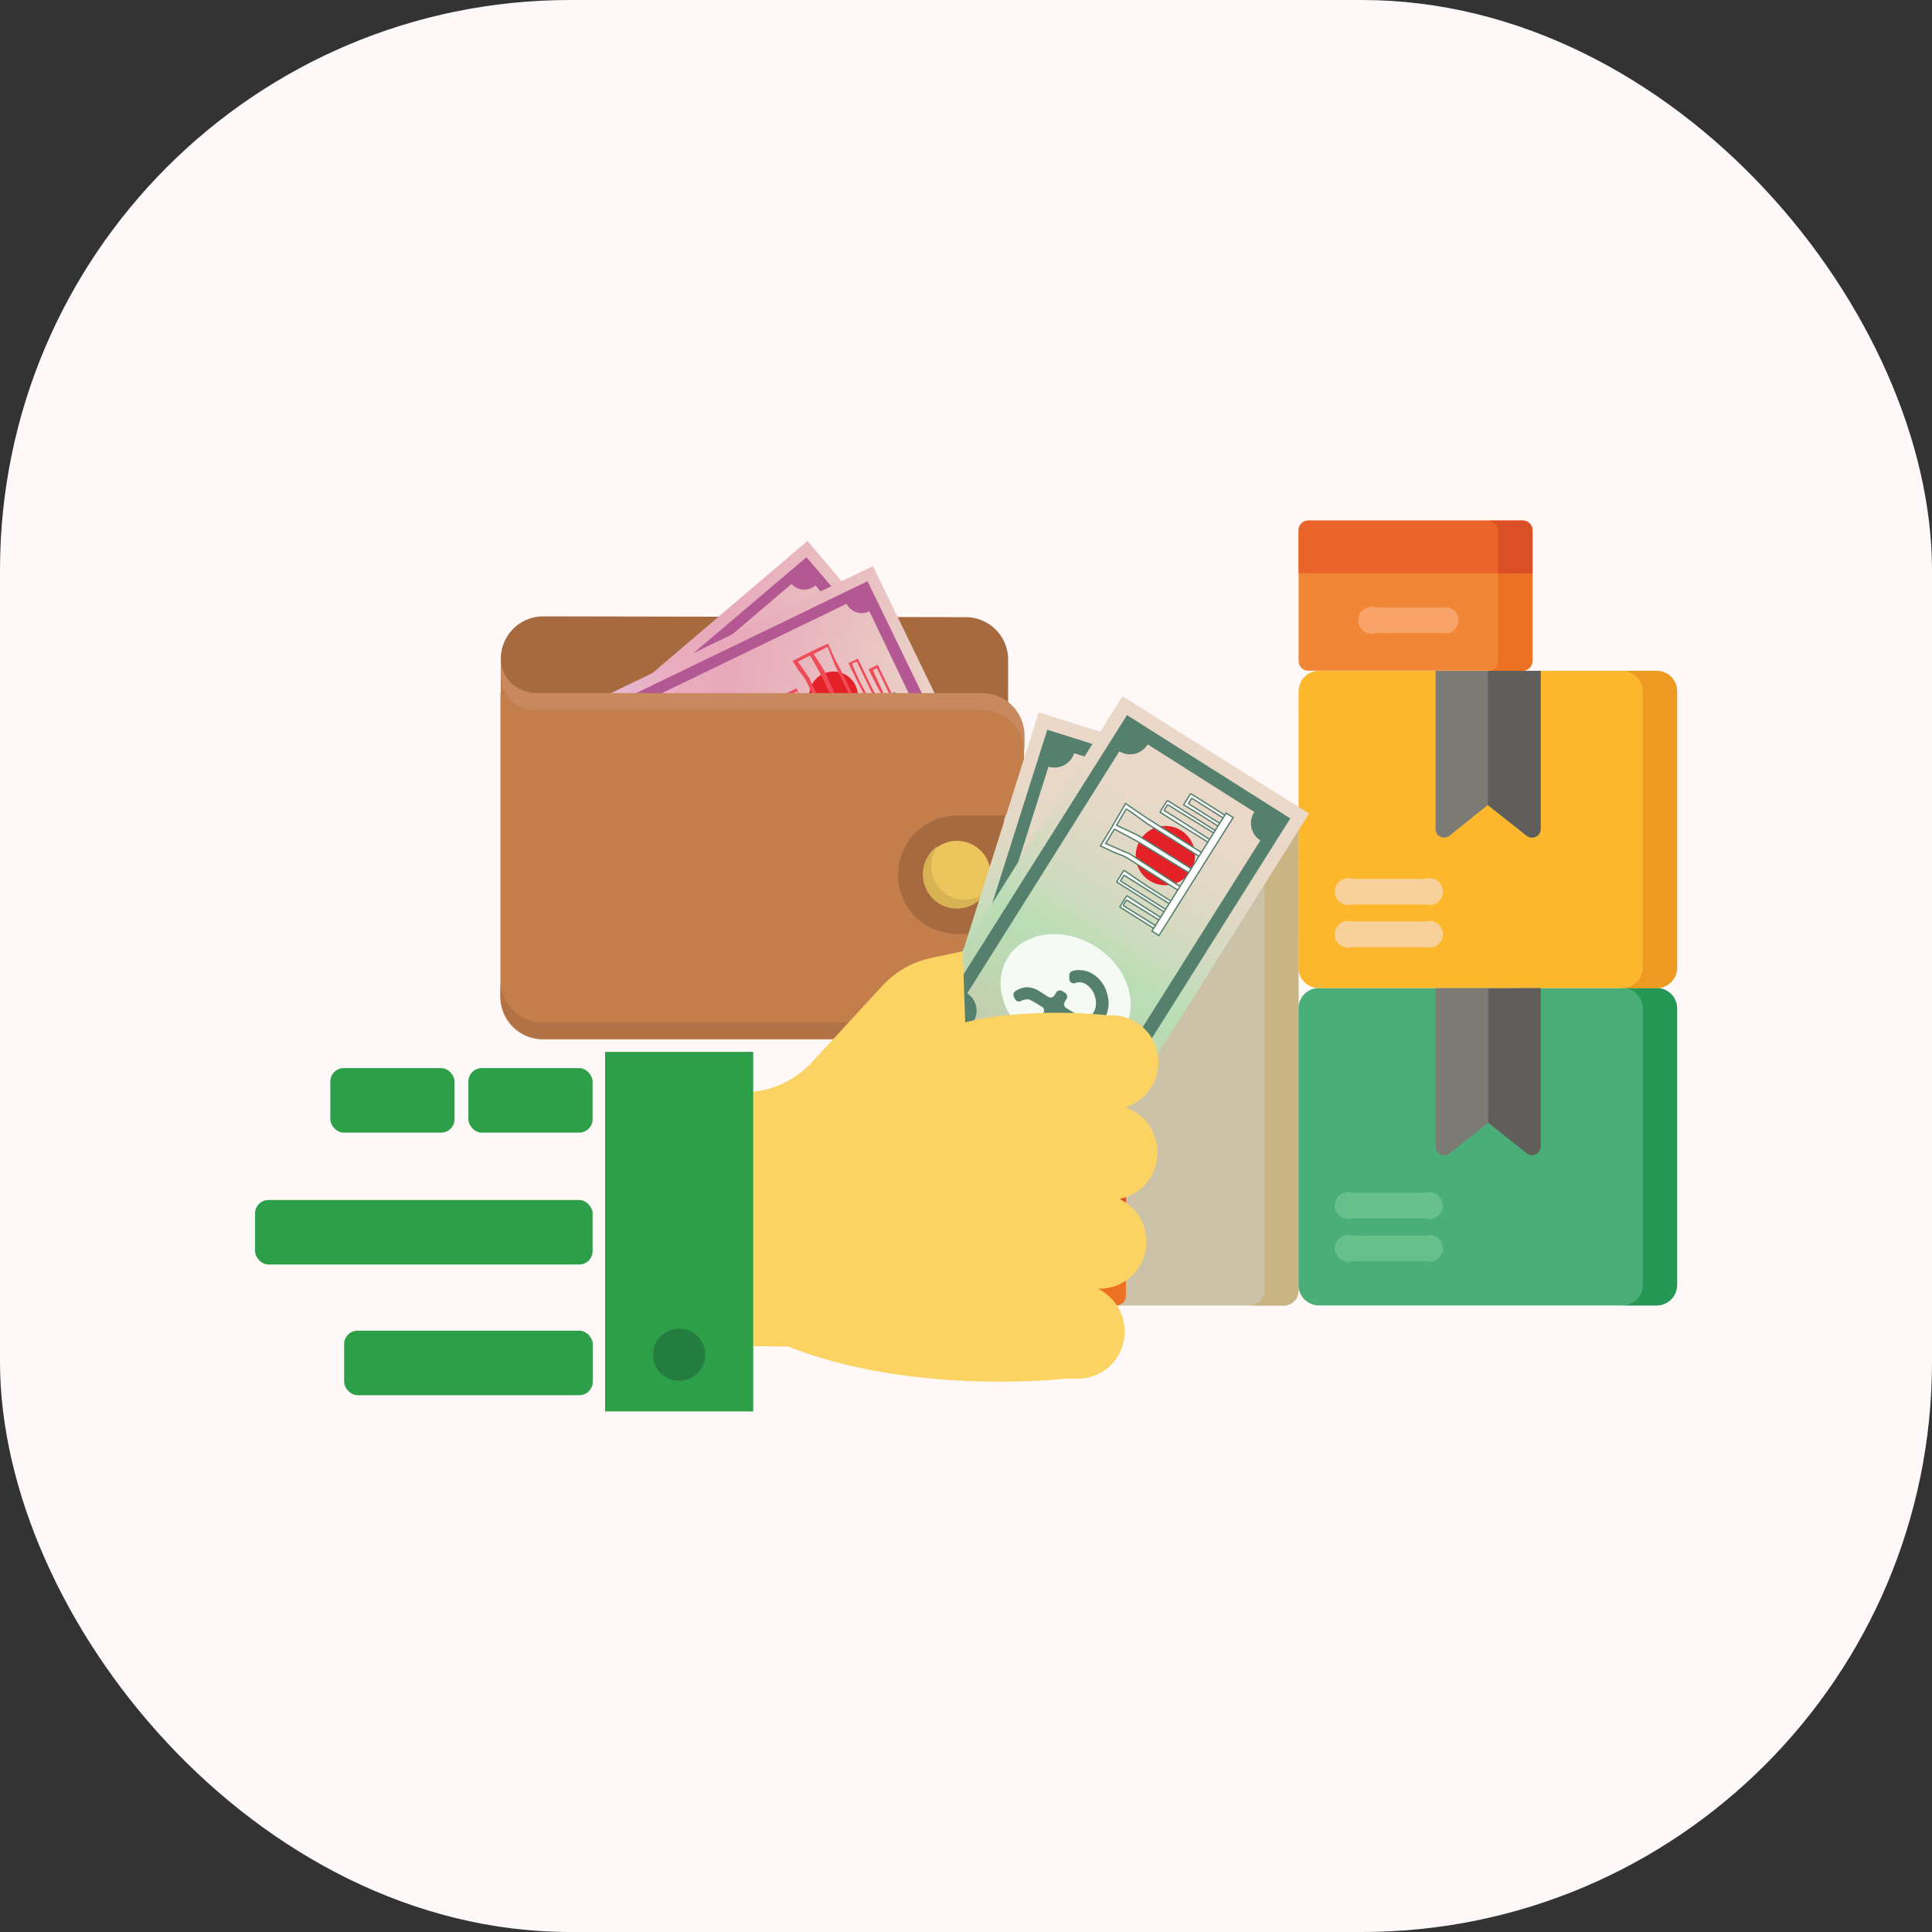 <svg xmlns="http://www.w3.org/2000/svg" xmlns:xlink="http://www.w3.org/1999/xlink" viewBox="0 0 144 144"><rect x="0" y="0" width="144" height="144" fill="#333333" stroke="none"/><defs><style>.cls-1{fill:none;}.cls-2{fill:#fff8f8;}.cls-3{fill:#a76a3e;}.cls-4{clip-path:url(#clip-path);}.cls-5{fill:url(#linear-gradient);}.cls-6{fill:#b35892;}.cls-7{fill:#f6faf5;}.cls-8{fill:#56806e;}.cls-9{fill:#e42127;}.cls-10,.cls-13{fill:#fff;stroke:#56806e;stroke-miterlimit:10;}.cls-10{stroke-width:0.5px;}.cls-11{fill:url(#linear-gradient-2);}.cls-12{fill:#ef4b59;}.cls-13{stroke-width:0.1px;}.cls-14{fill:#c37e4c;}.cls-15{fill:#edc55d;}.cls-16{fill:#d7b353;}.cls-17{fill:#b17245;}.cls-18{fill:#c9895e;}.cls-19{fill:#f08636;}.cls-20{fill:#ed7123;}.cls-21{fill:#cbc2a7;}.cls-22{fill:#e96429;}.cls-23{fill:#db4f26;}.cls-24{fill:#49ae78;}.cls-25{fill:#fcb72d;}.cls-26{fill:#c9b584;}.cls-27{fill:#269856;}.cls-28{fill:#ee9921;}.cls-29{fill:#7c7a75;}.cls-30{fill:#f8d09a;}.cls-31{fill:#f8a369;}.cls-32{fill:#67c08b;}.cls-33{fill:#605e5a;}.cls-34{fill:url(#linear-gradient-3);}.cls-35{fill:url(#linear-gradient-4);}.cls-36{fill:#fad362;}.cls-37{fill:#2d9f48;}.cls-38{fill:#237d3e;}</style><clipPath id="clip-path"><polygon class="cls-1" points="37.63 40.03 78 40.09 77.65 77.58 37.29 77.52 37.63 40.03"/></clipPath><linearGradient id="linear-gradient" x1="-118.26" y1="-271.83" x2="-93.15" y2="-271.83" gradientTransform="translate(104.43 340.26) rotate(11.63)" gradientUnits="userSpaceOnUse"><stop offset="0" stop-color="#e5c1db"/><stop offset="0.11" stop-color="#e7b4ca"/><stop offset="0.24" stop-color="#e8acbe"/><stop offset="0.37" stop-color="#e8a9ba"/><stop offset="1" stop-color="#ebd8c9"/></linearGradient><linearGradient id="linear-gradient-2" x1="-117.3" y1="-271.49" x2="-90.42" y2="-271.49" gradientTransform="translate(-25.48 332.01) rotate(37.51)" xlink:href="#linear-gradient"/><linearGradient id="linear-gradient-3" x1="-626.79" y1="1965.85" x2="-598.2" y2="1965.85" gradientTransform="translate(-1607.91 -1108.74) rotate(-72.41)" gradientUnits="userSpaceOnUse"><stop offset="0" stop-color="#cdc1ab"/><stop offset="0.09" stop-color="#c5cdb0"/><stop offset="0.24" stop-color="#bdd9b4"/><stop offset="0.38" stop-color="#baddb6"/><stop offset="0.5" stop-color="#cedbbe"/><stop offset="0.64" stop-color="#ded9c4"/><stop offset="0.8" stop-color="#e8d8c8"/><stop offset="1" stop-color="#ebd8c9"/></linearGradient><linearGradient id="linear-gradient-4" x1="-352.98" y1="1732.53" x2="-324.4" y2="1732.53" gradientTransform="translate(421.7 -1664.18)" xlink:href="#linear-gradient-3"/></defs><title>Asset 4</title><g id="Layer_2" data-name="Layer 2"><g id="Layer_1-2" data-name="Layer 1"><rect class="cls-2" width="144" height="144" rx="42.5" ry="42.5"/><path class="cls-3" d="M40.49,45.94,72,46a3.16,3.16,0,0,1,3.14,3.15v3.78A3.16,3.16,0,0,1,72,56.06L40.47,56a3.16,3.16,0,0,1-3.14-3.15V49.08a3.16,3.16,0,0,1,3.15-3.14Zm0,0"/><g class="cls-4"><polygon class="cls-5" points="42.29 55.57 60.18 40.32 68.95 50.61 50.22 64.88 42.29 55.57"/><path class="cls-6" d="M43.48,55.65l7.32,8.79,17-13.91-7.69-9Zm22.29-6.14a1.26,1.26,0,0,0-.17,1.78L52.26,62.66a1.26,1.26,0,0,0-1.78-.11l-5-5.88a1.26,1.26,0,0,0,.17-1.78L59,43.52a1.26,1.26,0,0,0,1.78.11Z"/><ellipse class="cls-7" cx="51.4" cy="56.69" rx="3.43" ry="4.19" transform="translate(-24.49 46.89) rotate(-40.45)"/><path class="cls-8" d="M53.19,58.87a1.7,1.7,0,0,1-.66.33,1.31,1.31,0,0,1-.71,0,2.11,2.11,0,0,1-.71-.65L50.61,58a.28.28,0,0,0-.39,0l-.33.29a.28.28,0,0,1-.39,0l-.13-.15a.28.28,0,0,1,0-.39l.33-.29a.28.28,0,0,0,0-.39l-.13-.15a7,7,0,0,0-.49-.52.28.28,0,0,0-.11-.07.75.75,0,0,0-.38,0,.27.27,0,0,1-.32-.23l0-.14a.28.28,0,0,1,.21-.31,1.42,1.42,0,0,1,.69,0,1.55,1.55,0,0,1,.76.56l.35.41a.28.28,0,0,0,.39,0l.16-.13a.28.28,0,0,1,.39,0l.13.15a.28.28,0,0,1,0,.39l-.16.13a.28.28,0,0,0,0,.39l.75.88a.27.27,0,0,0,.23.1.89.89,0,0,0,.49-.16,1.17,1.17,0,0,0,.41-.87,1.27,1.27,0,0,0-.3-.93.71.71,0,0,0-.6-.26.27.27,0,0,1-.28-.33l0-.22a.28.28,0,0,1,.3-.22,1.59,1.59,0,0,1,1.11.56,2,2,0,0,1,.47,1.45A1.8,1.8,0,0,1,53.19,58.87Z"/><circle class="cls-9" cx="59.77" cy="50.43" r="1.82" transform="translate(-18.43 50.83) rotate(-40.45)"/><path class="cls-10" d="M60.15,48.82,62,51s0,0,0,0l-.18.15s0,0,0,0v0l-2.46-2.89c-.11-.13-.2-.26-.3-.4l-.29-.39L58.38,47s0,0-.06,0l-.85.76s0,0,0,0l.73.67.36.34,0,0,2.46,2.89s0,0,0,.05l-.18.16s0,0,0,0v0l-2.34-2.75c-.11-.13-.23-.25-.35-.37l-.35-.36L57.31,48s0,0,0,0l-.76.67s0,0,0,0l.61.52.51.44,0,0,2.44,2.87s0,0,0,.05l-.17.14s0,0,0,0l-.44-.52L57.54,50a3.44,3.44,0,0,0-.31-.3l-.42-.38-.45-.41-.2-.18s0,0,0,0l1-.92,1.11-1,.08-.07s0,0,0,0l.35.45.43.55C59.51,48.09,59.85,48.46,60.15,48.82Z"/><path class="cls-10" d="M58.16,51.91l1.13,1.33s0,0,0,0l-.11.1s0,0,0,0v0L57,50.85s0,0-.05,0l-.27.23s0,0,0,0l2.06,2.41.1.12s0,0,0,0l-.14.12s0,0,0,0h0l-2.26-2.65s0,0,0-.05l.59-.51s0,0,0,0Z"/><path class="cls-10" d="M61.4,49.14l-1.13-1.33s0,0,0,0l.6-.51s0,0,0,0l2.27,2.67s0,0,0,0l-.13.11s0,0,0,0l0,0-2.14-2.51s0,0-.05,0l-.27.23s0,0,0,0l.79.92,1.37,1.6s0,0,0,.05l-.11.09s0,0,0,0l0,0Z"/><path class="cls-10" d="M57.57,53l.81.95s0,0,0,0l-.12.1s0,0,0,0h0l-1.49-1.75s0,0-.05,0l-.25.21s0,0,0,0l1.5,1.76s0,0,0,.05l-.12.1s0,0,0,0l-.35-.41-1.27-1.49s0,0,0,0l.57-.49s0,0,0,0Z"/><path class="cls-10" d="M62.6,48.74l-.81-.95s0,0,0,0l.58-.49s0,0,0,0L64,49.16s0,0,0,0l-.13.11s0,0,0,0v0l-1.49-1.75s0,0-.05,0l-.25.21s0,0,0,0l1.5,1.76s0,0,0,.05l-.1.09s0,0,0,0Z"/><rect class="cls-10" x="56.75" y="51.77" width="8.55" height="0.51" transform="translate(-19.17 52.02) rotate(-40.45)"/><rect class="cls-11" x="45.68" y="46.65" width="23.51" height="13.52" transform="translate(-17.55 30.42) rotate(-25.88)"/><path class="cls-6" d="M45,52.83,50.22,63.5,69.84,54,64.66,43.32Zm23.12-.33a1.26,1.26,0,0,0-.61,1.68L51.78,61.83a1.26,1.26,0,0,0-1.7-.56l-3.37-6.95a1.26,1.26,0,0,0,.61-1.68L63.1,45a1.26,1.26,0,0,0,1.7.56Z"/><ellipse class="cls-7" cx="52.45" cy="55.83" rx="3.43" ry="4.19" transform="translate(-19.11 28.49) rotate(-25.88)"/><path class="cls-8" d="M53.63,58.39a1.7,1.7,0,0,1-.72.16,1.31,1.31,0,0,1-.7-.16,2.11,2.11,0,0,1-.52-.81l-.33-.68a.28.28,0,0,0-.37-.13l-.4.19a.28.28,0,0,1-.37-.13l-.09-.18a.28.28,0,0,1,.13-.37l.4-.19a.28.28,0,0,0,.13-.37l-.09-.18a7,7,0,0,0-.34-.62.28.28,0,0,0-.09-.09.75.75,0,0,0-.36-.11.27.27,0,0,1-.25-.3l0-.14A.28.28,0,0,1,50,54a1.42,1.42,0,0,1,.68.15,1.55,1.55,0,0,1,.59.73l.23.48a.28.28,0,0,0,.37.13l.18-.09a.28.28,0,0,1,.37.13l.09.18a.28.28,0,0,1-.13.37l-.18.09a.28.28,0,0,0-.13.37l.5,1a.27.27,0,0,0,.2.15.89.89,0,0,0,.51,0,1.17,1.17,0,0,0,.62-.74,1.27,1.27,0,0,0-.06-1,.71.71,0,0,0-.51-.41.27.27,0,0,1-.19-.39l.1-.2a.28.28,0,0,1,.35-.14,1.59,1.59,0,0,1,.94.82,2,2,0,0,1,.09,1.52A1.8,1.8,0,0,1,53.63,58.39Z"/><circle class="cls-9" cx="62.12" cy="51.88" r="1.82" transform="translate(-16.41 32.31) rotate(-25.88)"/><path class="cls-12" d="M62.9,50.42l1.23,2.53s0,0,0,0l-.21.1s0,0,0,0v0l-1.66-3.41c-.07-.15-.13-.31-.19-.46l-.18-.45-.2-.5s0,0-.05,0l-1,.52s0,0,0,0l.54.83.27.42,0,0L63,53.47s0,0,0,0l-.22.11s0,0,0,0v0l-1.58-3.25c-.07-.15-.16-.3-.24-.45l-.25-.44-.33-.58s0,0,0,0l-.91.45s0,0,0,0l.46.66.38.55,0,0L61.91,54s0,0,0,0l-.2.1s0,0,0,0l-.3-.61-1.29-2.66a3.44,3.44,0,0,0-.22-.37L59.55,50l-.33-.51-.15-.23s0,0,0,0l1.24-.63L61.64,48l.09,0s0,0,0,0l.23.52.28.64C62.47,49.55,62.7,50,62.9,50.42Z"/><path class="cls-12" d="M60.19,52.9,61,54.47s0,0,0,0l-.13.06s0,0,0,0v0l-1.44-3s0,0,0,0l-.32.15s0,0,0,0l1.38,2.85.07.14s0,0,0,0l-.16.08s0,0,0,0h0L58.66,51.7s0,0,0-.05l.7-.34s0,0,0,0Z"/><path class="cls-12" d="M64,51l-.76-1.57s0,0,0,0l.7-.34s0,0,0,0l1.53,3.15s0,0,0,0l-.16.08s0,0,0,0v0l-1.44-3s0,0-.05,0l-.32.15s0,0,0,0L64,50.63,65,52.52s0,0,0,.05l-.13.06s0,0,0,0l0,0Z"/><path class="cls-6" d="M59.34,53.84,59.88,55s0,0,0,0l-.14.07s0,0,0,0v0l-1-2.07s0,0,0,0l-.29.14s0,0,0,0l1,2.08s0,0,0,0l-.14.07s0,0,0,0l-.24-.49-.85-1.76s0,0,0,0l.68-.33s0,0,0,0Z"/><path class="cls-12" d="M65.29,51l-.55-1.12s0,0,0,0l.68-.33s0,0,0,0l1.09,2.25s0,0,0,0l-.15.07s0,0,0,0v0l-1-2.07s0,0,0,0l-.3.14s0,0,0,0L66,52s0,0,0,0l-.12.06s0,0,0,0Z"/><rect class="cls-13" x="58.66" y="53.48" width="8.55" height="0.51" transform="translate(-17.14 32.86) rotate(-25.88)"/></g><path class="cls-14" d="M73.18,77.47l-32.74,0a3.16,3.16,0,0,1-3.14-3.15l0-22.67,35.89.05a3.16,3.16,0,0,1,3.14,3.15l0,19.52a3.16,3.16,0,0,1-3.15,3.14ZM39.85,51.61H37.33V49.08a2.53,2.53,0,0,0,2.52,2.52Zm0,0"/><path class="cls-3" d="M76.34,69.61h-5a4.41,4.41,0,0,1,0-8.82h5a1.26,1.26,0,0,1,1.26,1.26v6.3a1.26,1.26,0,0,1-1.26,1.26Zm0,0"/><path class="cls-15" d="M71.32,62.67a2.52,2.52,0,1,1-2.52,2.51,2.53,2.53,0,0,1,2.52-2.51Zm0,0"/><path class="cls-16" d="M71.94,67.08a2.54,2.54,0,0,1-2.07-4,2.45,2.45,0,0,0-1.07,2.08,2.53,2.53,0,0,0,2.51,2.52,2.62,2.62,0,0,0,2.08-1.07,2.54,2.54,0,0,1-1.45.44Zm0,0"/><path class="cls-17" d="M73.18,76.21l-32.74,0A3.16,3.16,0,0,1,37.3,73v1.26a3.16,3.16,0,0,0,3.14,3.15l32.74,0a3.16,3.16,0,0,0,3.15-3.14V73.07a3.16,3.16,0,0,1-3.15,3.14Zm0,0"/><path class="cls-18" d="M73.22,51.66l-33.37,0a2.53,2.53,0,0,1-2.52-2.52v1.26a2.53,2.53,0,0,0,2.52,2.52l33.37,0a3.16,3.16,0,0,1,3.14,3.15V54.81a3.16,3.16,0,0,0-3.14-3.15Zm0,0"/><path class="cls-19" d="M97.51,38.8h16a.72.72,0,0,1,.72.72v9.75a.72.72,0,0,1-.72.72h-16a.72.72,0,0,1-.72-.72V39.53A.72.72,0,0,1,97.51,38.8Z"/><path class="cls-20" d="M111.65,49.27V39.53a.72.72,0,0,0-.72-.72h2.54a.72.72,0,0,1,.72.72v9.75a.72.72,0,0,1-.72.72h-2.54A.72.72,0,0,0,111.65,49.27Z"/><path class="cls-21" d="M75.94,60.17H95.68a1.11,1.11,0,0,1,1.11,1.11V96.2a1.11,1.11,0,0,1-1.11,1.11H75.94a1.11,1.11,0,0,1-1.11-1.11V61.28A1.11,1.11,0,0,1,75.94,60.17Z"/><path class="cls-19" d="M67.21,86.11h16a.72.72,0,0,1,.72.72v9.75a.72.72,0,0,1-.72.72h-16a.72.72,0,0,1-.72-.72V86.83A.72.72,0,0,1,67.21,86.11Z"/><path class="cls-22" d="M97.51,38.8h16a.72.72,0,0,1,.72.72v3.21H96.79V39.53A.72.72,0,0,1,97.51,38.8Z"/><path class="cls-23" d="M111.65,39.53a.72.72,0,0,0-.72-.72h2.54a.72.72,0,0,1,.72.72v3.21h-2.54Z"/><path class="cls-24" d="M100.91,97.3h-2.6a1.53,1.53,0,0,1-1.53-1.53V75.17a1.53,1.53,0,0,1,1.53-1.53h25.15A1.53,1.53,0,0,1,125,75.17v20.6a1.53,1.53,0,0,1-1.53,1.53H104.17"/><path class="cls-25" d="M96.79,51.52A1.53,1.53,0,0,1,98.31,50h25.15A1.53,1.53,0,0,1,125,51.52v20.6a1.53,1.53,0,0,1-1.53,1.53H98.31a1.53,1.53,0,0,1-1.53-1.53Z"/><path class="cls-26" d="M94.24,96.2V61.28a1.11,1.11,0,0,0-1.11-1.11h2.54a1.11,1.11,0,0,1,1.11,1.11V96.2a1.11,1.11,0,0,1-1.11,1.11H93.14A1.11,1.11,0,0,0,94.24,96.2Z"/><path class="cls-20" d="M81.35,96.58V86.83a.72.72,0,0,0-.72-.72h2.54a.72.72,0,0,1,.72.72v9.75a.72.72,0,0,1-.72.72H80.63A.72.72,0,0,0,81.35,96.58Z"/><path class="cls-27" d="M122.44,95.78V75.17a1.53,1.53,0,0,0-1.53-1.53h2.54A1.53,1.53,0,0,1,125,75.17v20.6a1.53,1.53,0,0,1-1.53,1.53h-2.54A1.53,1.53,0,0,0,122.44,95.78Z"/><path class="cls-28" d="M122.44,72.12V51.52A1.53,1.53,0,0,0,120.92,50h2.54A1.53,1.53,0,0,1,125,51.52v20.6a1.53,1.53,0,0,1-1.53,1.53h-2.54A1.53,1.53,0,0,0,122.44,72.12Z"/><path class="cls-29" d="M114.83,50V61.82a.64.64,0,0,1-1,.5L110.89,60,108,62.32a.64.64,0,0,1-1-.5V50Z"/><path class="cls-29" d="M114.83,73.65V85.48a.64.64,0,0,1-1,.5l-2.91-2.3L108,86a.64.64,0,0,1-1-.5V73.65Z"/><path class="cls-29" d="M82.9,72.5a.64.64,0,0,1-1-.5V60.17h7.88V72a.64.64,0,0,1-1,.5l-2.91-2.3Z"/><path class="cls-30" d="M100.78,67.41h5.47a1,1,0,1,0,0-1.91h-5.47a1,1,0,1,0,0,1.91Z"/><path class="cls-31" d="M72.15,94.5h5.47a1,1,0,0,0,0-1.91H72.15a1,1,0,0,0,0,1.91Z"/><path class="cls-31" d="M102.54,47.19H108a1,1,0,0,0,0-1.91h-5.47a1,1,0,1,0,0,1.91Z"/><path class="cls-30" d="M100.78,70.59h5.47a1,1,0,1,0,0-1.91h-5.47a1,1,0,1,0,0,1.91Z"/><path class="cls-32" d="M100.78,90.81h5.47a1,1,0,1,0,0-1.91h-5.47a1,1,0,1,0,0,1.91Z"/><path class="cls-32" d="M100.78,94h5.47a1,1,0,1,0,0-1.91h-5.47a1,1,0,1,0,0,1.91Z"/><path class="cls-22" d="M67.21,86.11h16a.72.72,0,0,1,.72.72V90H66.49V86.83A.72.72,0,0,1,67.21,86.11Z"/><path class="cls-23" d="M81.35,86.83a.72.72,0,0,0-.72-.72h2.54a.72.72,0,0,1,.72.72V90H81.35Z"/><path class="cls-33" d="M114.83,73.65V85.48a.64.64,0,0,1-1,.5l-2.91-2.3v-10Z"/><path class="cls-33" d="M114.83,50V61.82a.64.64,0,0,1-1,.5L110.89,60V50Z"/><path class="cls-33" d="M85.81,60.17h3.94V72a.64.64,0,0,1-1,.5l-2.91-2.3h0v-10Z"/><polygon class="cls-34" points="68.78 80.34 77.42 53.09 93.08 58.06 82.95 84.83 68.78 80.34"/><path class="cls-8" d="M70.05,79.65,83.26,84l8.55-25.27L78.06,54.39ZM89.1,59a1.53,1.53,0,0,0,1,1.94L83.62,81.23a1.53,1.53,0,0,0-1.91,1l-9-2.84a1.53,1.53,0,0,0-1-1.94l6.44-20.31a1.53,1.53,0,0,0,1.91-1Z"/><ellipse class="cls-7" cx="78.89" cy="75.63" rx="4.17" ry="5.09" transform="translate(-17.04 127.98) rotate(-72.41)"/><path class="cls-8" d="M82.14,76.73a2.07,2.07,0,0,1-.47.77A1.59,1.59,0,0,1,81,78a2.56,2.56,0,0,1-1.15-.22l-.88-.28a.33.33,0,0,0-.42.22l-.16.51a.33.33,0,0,1-.42.22l-.23-.07a.33.33,0,0,1-.22-.42l.16-.51a.33.33,0,0,0-.22-.42l-.23-.07a8.52,8.52,0,0,0-.84-.22.34.34,0,0,0-.16,0,.91.91,0,0,0-.4.23.33.33,0,0,1-.47,0l-.11-.13a.34.34,0,0,1,0-.46,1.73,1.73,0,0,1,.7-.47,1.89,1.89,0,0,1,1.14.09l.62.2a.33.33,0,0,0,.42-.22l.08-.24a.33.33,0,0,1,.42-.22l.23.07a.33.33,0,0,1,.22.42L79,76.2a.33.33,0,0,0,.22.42l1.34.42a.33.33,0,0,0,.3,0,1.08,1.08,0,0,0,.4-.48,1.42,1.42,0,0,0-.13-1.16,1.55,1.55,0,0,0-.91-.76.87.87,0,0,0-.79.11.33.33,0,0,1-.5-.16l-.09-.25a.34.34,0,0,1,.17-.42,1.93,1.93,0,0,1,1.51-.14,2.45,2.45,0,0,1,1.42,1.2A2.19,2.19,0,0,1,82.14,76.73Z"/><circle class="cls-9" cx="83.5" cy="63.79" r="2.21" transform="translate(-2.54 124.11) rotate(-72.41)"/><path class="cls-10" d="M82.86,61.88l3.25,1s0,0,0,.05l-.08.27s0,0,0,0h0l-4.4-1.39c-.19-.06-.38-.14-.57-.22l-.55-.22-.61-.24s0,0-.06,0l-.39,1.33s0,0,0,0l1.19.22.59.11h0l4.4,1.39s0,0,0,.06l-.09.28s0,0,0,0h0l-4.18-1.33c-.2-.06-.4-.11-.6-.16L80.17,63l-.78-.19s0,0-.05,0L79,64.05s0,0,0,0l1,.15.81.12h.06l4.37,1.38s0,0,0,.05l-.08.26s0,0,0,0l-.79-.25L80.9,64.75a4.18,4.18,0,0,0-.51-.12l-.68-.13L79,64.37l-.32-.06s0,0,0,0l.48-1.61.51-1.73,0-.12s0,0,0,0l.65.24.79.29C81.73,61.53,82.31,61.7,82.86,61.88Z"/><path class="cls-10" d="M82.78,66.34l2,.64s0,0,0,.05l-.05.17s0,0,0,0h0L80.89,66s0,0-.06,0l-.13.41s0,0,0,0l3.68,1.16.19.06s0,0,0,0l-.07.21s0,0,0,0h0l-4-1.28s0,0,0-.06l.29-.9s0,0,.05,0Z"/><path class="cls-10" d="M84.35,61.41l-2-.64s0,0,0-.05l.29-.91s0,0,0,0l4.06,1.29s0,0,0,0l-.06.2s0,0,0,0h0l-3.83-1.21s0,0-.06,0l-.13.41s0,0,0,0L84,61l2.44.77s0,0,0,.06l-.05.17s0,0,0,0h0Z"/><path class="cls-10" d="M82.9,67.88l1.44.46s0,0,0,0l-.06.18s0,0,0,0h0l-2.67-.85s0,0-.05,0l-.12.38s0,0,0,.05l2.68.85s0,0,0,.05,0,.12-.06.18,0,0,0,0l-.63-.2-2.26-.72s0,0,0-.05l.28-.87s0,0,0,0Z"/><path class="cls-10" d="M85.32,60.22l-1.45-.46s0,0,0,0l.28-.88s0,0,0,0l2.89.92s0,0,0,0L87,60s0,0,0,0h0l-2.67-.85s0,0-.06,0l-.12.38s0,0,0,0l2.68.85s0,0,0,.06a1.32,1.32,0,0,0-.05.16s0,0,0,0Z"/><rect class="cls-10" x="80.62" y="64.31" width="10.39" height="0.62" transform="translate(-1.72 126.9) rotate(-72.41)"/><rect class="cls-35" x="68.72" y="60.14" width="28.58" height="16.43" transform="translate(-19.04 102.25) rotate(-57.84)"/><path class="cls-8" d="M69.85,75.74l12.21,7.67L96.17,61,84,53.3ZM93.49,60.52a1.53,1.53,0,0,0,.45,2.12l-11.34,18a1.53,1.53,0,0,0-2.11.52l-7.95-5a1.53,1.53,0,0,0-.45-2.12L83.43,56a1.53,1.53,0,0,0,2.11-.52Z"/><ellipse class="cls-7" cx="79.42" cy="74.07" rx="4.17" ry="5.09" transform="translate(-25.55 101.88) rotate(-57.84)"/><path class="cls-8" d="M82.29,75.95a2.07,2.07,0,0,1-.65.63,1.59,1.59,0,0,1-.82.28,2.56,2.56,0,0,1-1.06-.5L79,75.87a.33.33,0,0,0-.46.11l-.28.45a.33.33,0,0,1-.46.11l-.2-.13a.33.33,0,0,1-.11-.46l.28-.45a.33.33,0,0,0-.11-.46l-.21-.13a8.52,8.52,0,0,0-.75-.42.34.34,0,0,0-.15,0,.91.91,0,0,0-.45.12.33.33,0,0,1-.45-.15l-.08-.16a.34.34,0,0,1,.13-.44,1.73,1.73,0,0,1,.8-.28,1.89,1.89,0,0,1,1.08.37l.55.35a.33.33,0,0,0,.46-.11l.13-.21a.33.33,0,0,1,.46-.11l.2.13a.33.33,0,0,1,.11.46l-.13.21a.33.33,0,0,0,.11.46l1.19.75a.33.33,0,0,0,.3,0,1.08,1.08,0,0,0,.51-.36,1.42,1.42,0,0,0,.16-1.16,1.55,1.55,0,0,0-.69-1,.87.87,0,0,0-.79-.09.33.33,0,0,1-.45-.28l0-.27a.34.34,0,0,1,.27-.36,1.93,1.93,0,0,1,1.49.24,2.45,2.45,0,0,1,1.07,1.52A2.19,2.19,0,0,1,82.29,75.95Z"/><circle class="cls-9" cx="86.86" cy="63.77" r="2.21" transform="translate(-13.36 103.36) rotate(-57.84)"/><path class="cls-13" d="M86.72,61.76l2.89,1.82s0,0,0,.06l-.15.24s0,0,0,0h0l-3.91-2.46c-.17-.11-.33-.23-.49-.35l-.48-.35L84,60.32s0,0-.07,0l-.71,1.19s0,0,0,0l1.09.51.54.26,0,0,3.91,2.45s0,0,0,.06l-.16.25s0,0,0,0h0L84.9,62.79c-.17-.11-.36-.2-.54-.3l-.54-.29-.71-.38s0,0-.06,0l-.64,1.05s0,0,0,0l.9.39.75.32.05,0L88,66.1s0,0,0,.06l-.14.23s0,0,0,0l-.7-.44L84.1,64a4.18,4.18,0,0,0-.46-.24L83,63.51l-.68-.32-.3-.14s0,0,0,0l.87-1.44L83.83,60l.06-.11s0,0,0,0l.57.39.7.48C85.71,61.13,86.24,61.45,86.72,61.76Z"/><path class="cls-13" d="M85.52,66.06l1.8,1.13s0,0,0,.06l-.1.15s0,0,0,0h0l-3.4-2.14s0,0-.06,0l-.23.36s0,0,0,.05l3.26,2.05.17.1s0,0,0,0l-.12.19s0,0,0,0h0l-3.59-2.26s0,0,0-.06l.5-.8s0,0,.06,0Z"/><path class="cls-13" d="M88.28,61.68l-1.8-1.13s0,0,0-.06l.51-.81s0,0,.05,0l3.61,2.27s0,0,0,0l-.11.18s0,0,0,0l0,0L87.07,60s0,0-.06,0l-.23.36s0,0,0,.05l1.25.78L90.2,62.6s0,0,0,.06l-.09.15s0,0,0,0l0,0Z"/><path class="cls-13" d="M85.25,67.58l1.28.81s0,0,0,.05l-.1.16s0,0,0,0h0L84,67.1s0,0-.06,0l-.21.34s0,0,0,.06L86.14,69s0,0,0,.06l-.1.16s0,0,0,0l-.56-.35-2-1.26s0,0,0-.06l.49-.77s0,0,.05,0Z"/><path class="cls-13" d="M89.52,60.77,88.24,60s0,0,0-.05l.49-.78s0,0,.05,0l2.57,1.62s0,0,0,.05l-.11.17s0,0,0,0h0l-2.37-1.49s0,0-.06,0l-.21.34s0,0,0,.05l2.38,1.5s0,0,0,.06l-.09.14s0,0-.05,0Z"/><rect class="cls-13" x="83.69" y="64.85" width="10.39" height="0.62" transform="translate(-13.59 105.73) rotate(-57.84)"/><path class="cls-36" d="M86.34,79.2h0a3.48,3.48,0,0,0-3.44-3.52h-.23a38.75,38.75,0,0,0-7.71,0H74.5v.05a18,18,0,0,0-2.56.47l-.18-5.3-2.41.51a6.92,6.92,0,0,0-3.58,2.06l-5.26,5.71a6.92,6.92,0,0,1-5.09,2.23h-.67l-2.6,18.89,6.59.06c9.36,3.7,20.64,2.4,20.64,2.4h1a3.48,3.48,0,0,0,3.44-3.52h0a3.52,3.52,0,0,0-2-3.19H82a3.48,3.48,0,0,0,3.44-3.52h0a3.52,3.52,0,0,0-2-3.17,3.49,3.49,0,0,0,2.83-3.46h0a3.51,3.51,0,0,0-2.41-3.36A3.51,3.51,0,0,0,86.34,79.2Z"/><rect class="cls-37" x="45.1" y="78.4" width="11.04" height="26.8"/><circle class="cls-38" cx="50.62" cy="100.97" r="1.94"/><rect class="cls-37" x="34.91" y="79.61" width="9.26" height="4.81" rx="1" ry="1"/><rect class="cls-37" x="24.62" y="79.61" width="9.26" height="4.81" rx="1" ry="1"/><rect class="cls-37" x="19.01" y="89.44" width="25.16" height="4.81" rx="1" ry="1"/><rect class="cls-37" x="25.65" y="99.18" width="18.53" height="4.81" rx="1" ry="1"/></g></g></svg>